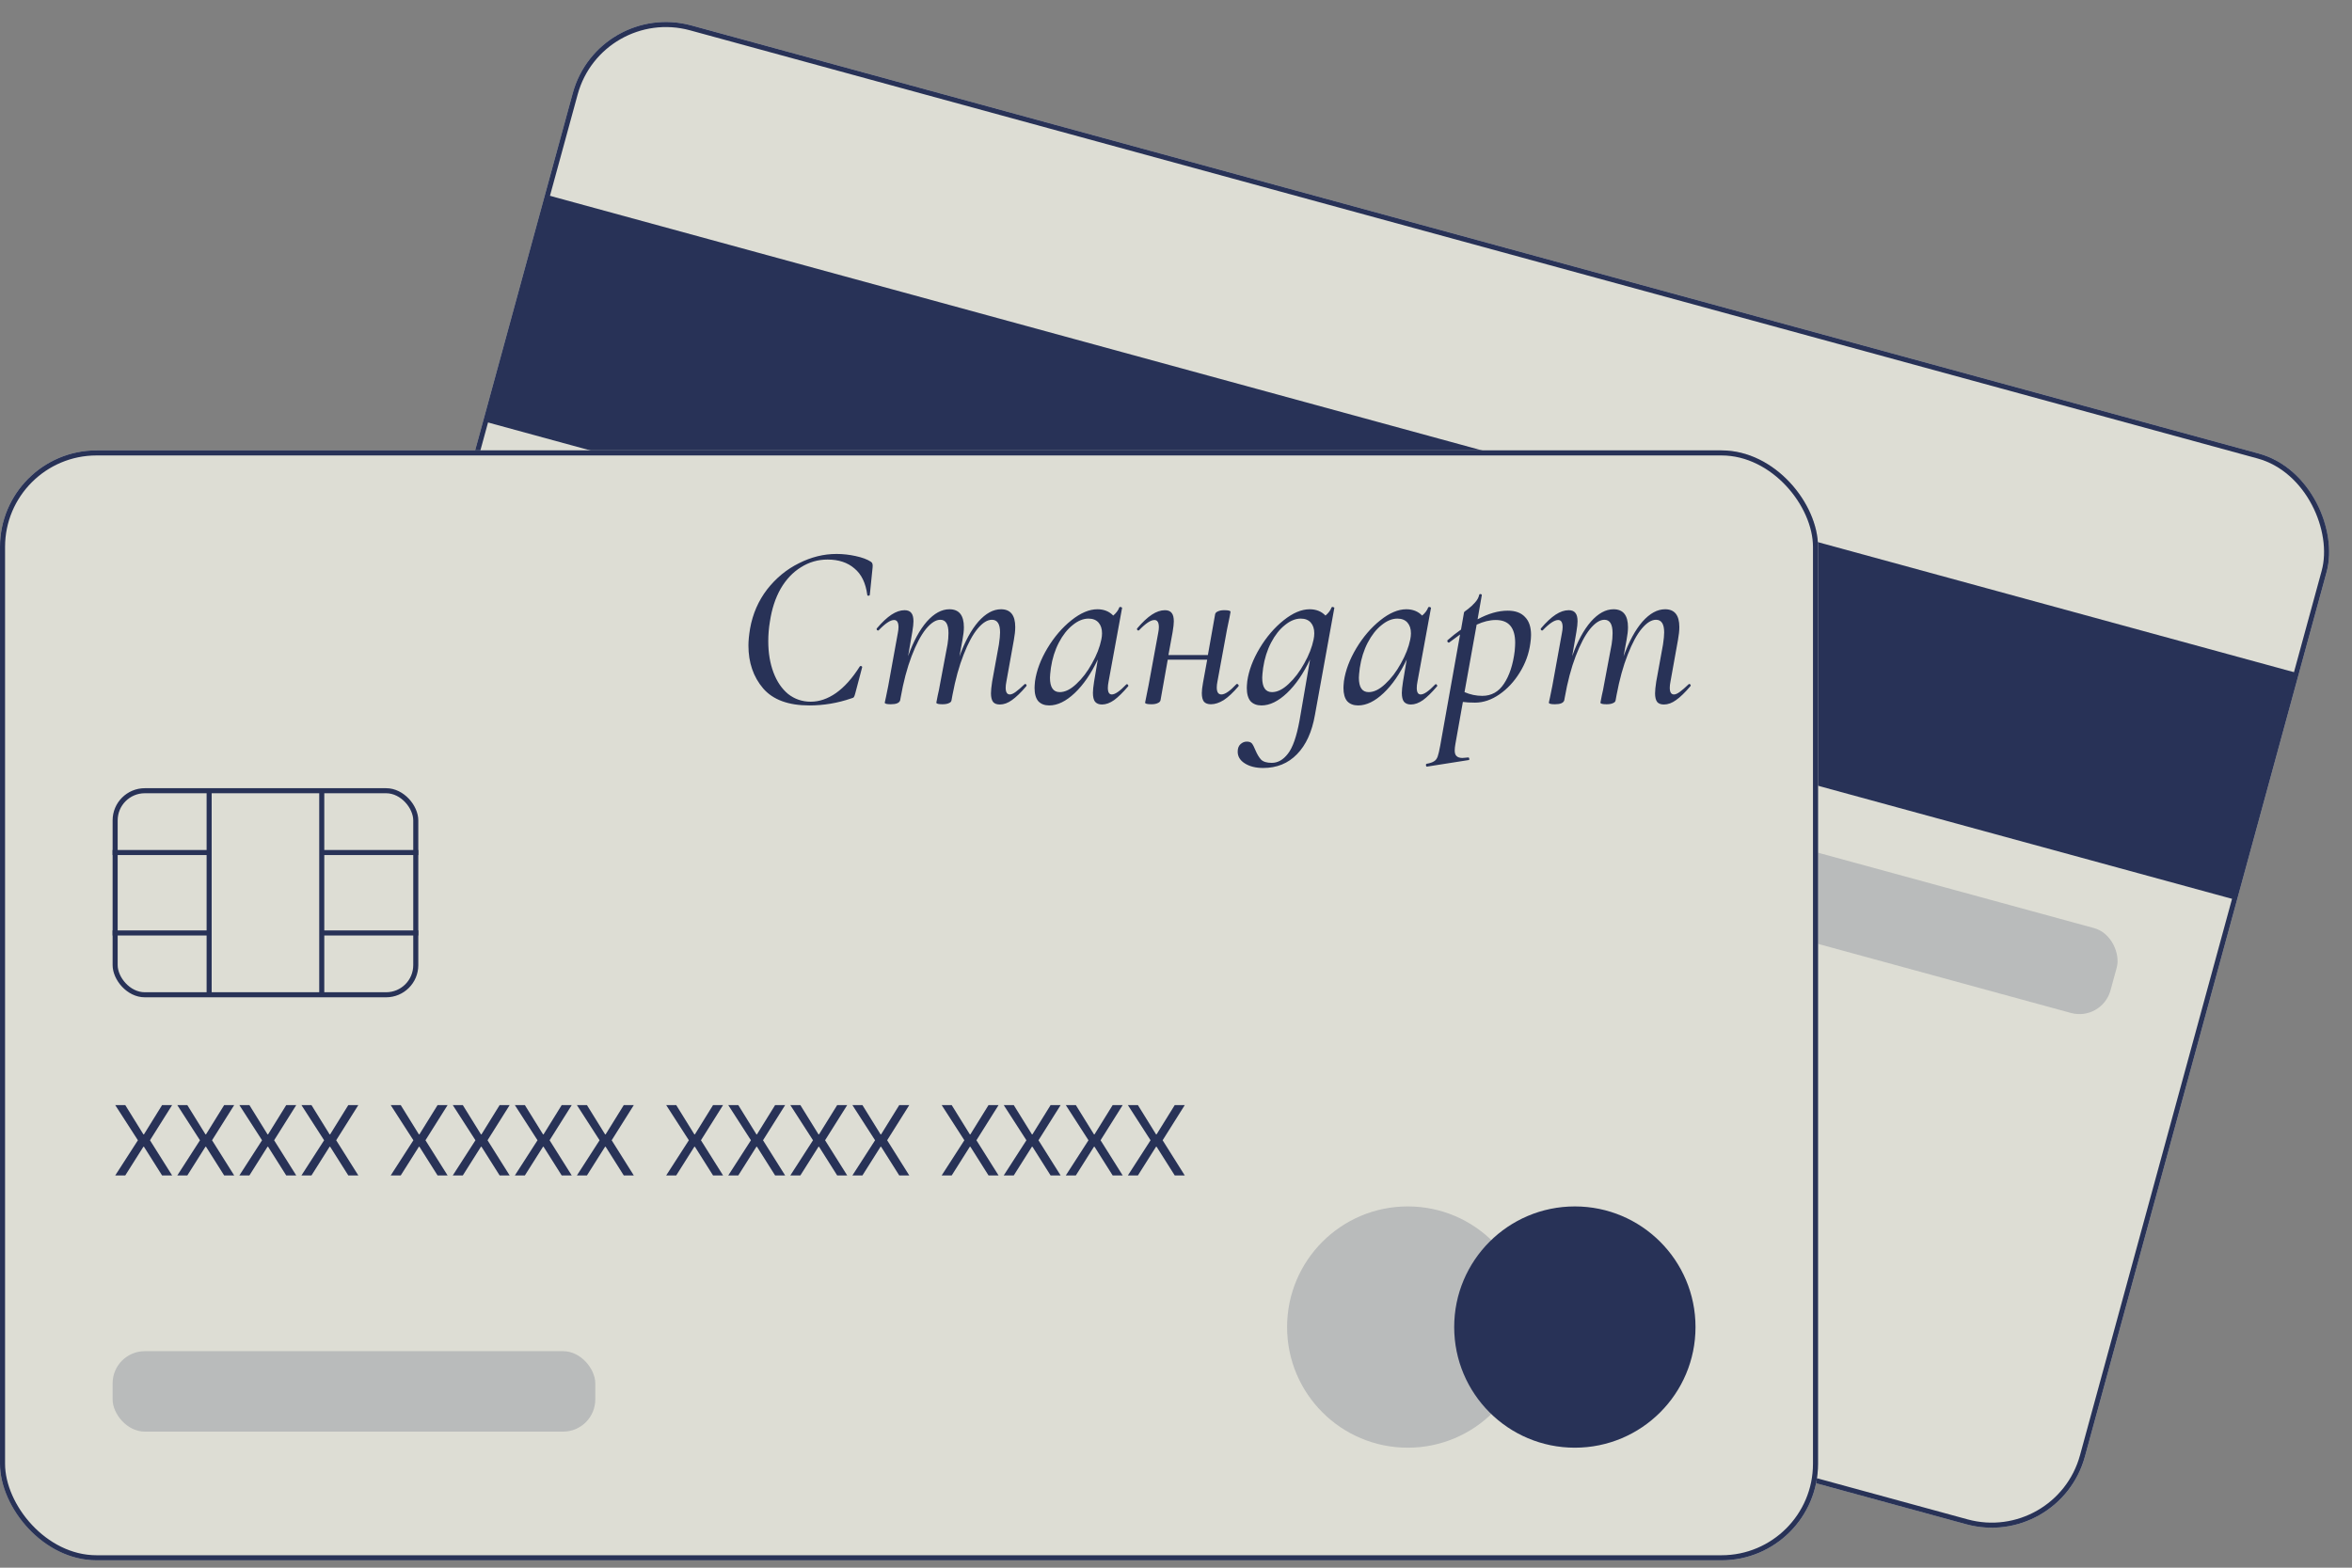 <?xml version="1.0" encoding="UTF-8"?> <svg xmlns="http://www.w3.org/2000/svg" width="186" height="124" viewBox="0 0 186 124" fill="none"><rect x="0" y="0" width="186" height="124" fill="#808080" stroke="none"/><rect x="47.309" width="143.773" height="87.79" rx="7.634" transform="rotate(15.28 47.309 0)" fill="#EDEBE0"></rect><rect x="47.398" y="0.156" width="143.518" height="87.536" rx="7.507" transform="rotate(15.28 47.398 0.156)" stroke="#283257" stroke-opacity="0.3" stroke-width="0.254"></rect><rect x="47.449" y="0.246" width="143.373" height="87.391" rx="7.434" transform="rotate(15.28 47.449 0.246)" fill="#283257" fill-opacity="0.08" stroke="#283257" stroke-width="0.4"></rect><rect x="43.213" y="15.413" width="143.464" height="18.585" transform="rotate(15.28 43.213 15.413)" fill="#283257"></rect><rect x="137.602" y="65.76" width="31.578" height="6.957" rx="2.545" transform="rotate(15.28 137.602 65.76)" fill="#283257" fill-opacity="0.2"></rect><rect y="35.625" width="143.773" height="87.79" rx="7.634" fill="#EDEBE0"></rect><rect x="0.127" y="35.752" width="143.518" height="87.536" rx="7.507" stroke="#283257" stroke-opacity="0.3" stroke-width="0.254"></rect><rect x="0.2" y="35.825" width="143.373" height="87.391" rx="7.434" fill="#283257" fill-opacity="0.08" stroke="#283257" stroke-width="0.4"></rect><path d="M64.005 55.798C62.344 55.798 61.125 55.348 60.35 54.45C59.575 53.539 59.187 52.407 59.187 51.053C59.187 50.684 59.23 50.241 59.316 49.724C59.525 48.554 59.975 47.521 60.664 46.622C61.365 45.724 62.202 45.035 63.175 44.554C64.147 44.062 65.138 43.816 66.147 43.816C66.651 43.816 67.156 43.871 67.661 43.982C68.178 44.093 68.578 44.241 68.861 44.425C68.935 44.474 68.978 44.53 68.99 44.592C69.015 44.641 69.021 44.733 69.008 44.868L68.787 47.047C68.775 47.096 68.738 47.121 68.676 47.121C68.615 47.121 68.584 47.096 68.584 47.047C68.461 46.111 68.122 45.416 67.569 44.961C67.027 44.493 66.319 44.259 65.445 44.259C64.682 44.259 63.981 44.462 63.341 44.868C62.701 45.262 62.165 45.828 61.735 46.567C61.316 47.305 61.033 48.173 60.885 49.17C60.799 49.675 60.756 50.191 60.756 50.721C60.756 51.632 60.892 52.45 61.162 53.176C61.433 53.902 61.821 54.474 62.325 54.893C62.842 55.299 63.439 55.502 64.116 55.502C64.793 55.502 65.458 55.275 66.11 54.819C66.775 54.352 67.402 53.65 67.993 52.715C68.018 52.69 68.042 52.678 68.067 52.678C68.104 52.678 68.135 52.69 68.159 52.715C68.184 52.739 68.19 52.764 68.178 52.788L67.642 54.819C67.605 54.967 67.569 55.072 67.531 55.133C67.495 55.182 67.421 55.219 67.31 55.244C66.239 55.613 65.138 55.798 64.005 55.798ZM81.007 54.136C81.032 54.111 81.056 54.099 81.081 54.099C81.118 54.099 81.149 54.124 81.174 54.173C81.198 54.21 81.192 54.247 81.155 54.284C80.737 54.776 80.361 55.139 80.029 55.373C79.709 55.607 79.389 55.724 79.069 55.724C78.823 55.724 78.644 55.656 78.534 55.521C78.423 55.373 78.367 55.145 78.367 54.838C78.367 54.628 78.398 54.321 78.46 53.914L78.995 50.979C79.056 50.573 79.087 50.253 79.087 50.019C79.087 49.355 78.872 49.022 78.441 49.022C78.084 49.022 77.709 49.256 77.315 49.724C76.933 50.179 76.564 50.862 76.207 51.773C75.85 52.672 75.555 53.742 75.321 54.985L75.247 55.392C75.235 55.49 75.167 55.564 75.044 55.613C74.921 55.675 74.749 55.705 74.527 55.705C74.207 55.705 74.047 55.662 74.047 55.576C74.06 55.502 74.097 55.312 74.158 55.004C74.232 54.696 74.287 54.425 74.324 54.191L74.933 50.961C74.983 50.665 75.007 50.37 75.007 50.075C75.007 49.373 74.792 49.022 74.361 49.022C74.004 49.022 73.623 49.268 73.216 49.761C72.823 50.253 72.447 50.967 72.09 51.902C71.734 52.838 71.444 53.933 71.223 55.188L71.186 55.392C71.124 55.601 70.878 55.705 70.447 55.705C70.127 55.705 69.967 55.662 69.967 55.576L70.06 55.151L70.244 54.247L71.001 50.075C71.038 49.89 71.056 49.736 71.056 49.613C71.056 49.231 70.94 49.041 70.706 49.041C70.41 49.041 70.004 49.312 69.487 49.853C69.475 49.865 69.457 49.871 69.432 49.871C69.395 49.871 69.364 49.853 69.34 49.816C69.315 49.767 69.315 49.73 69.34 49.705C69.758 49.213 70.146 48.85 70.503 48.616C70.86 48.382 71.204 48.265 71.537 48.265C71.783 48.265 71.961 48.339 72.072 48.487C72.183 48.622 72.238 48.844 72.238 49.151C72.238 49.336 72.207 49.613 72.146 49.982L71.814 51.902C72.232 50.733 72.724 49.822 73.29 49.17C73.869 48.518 74.466 48.191 75.081 48.191C75.844 48.191 76.226 48.665 76.226 49.613C76.226 49.884 76.189 50.216 76.115 50.61L75.875 51.921C76.306 50.739 76.804 49.822 77.37 49.17C77.949 48.518 78.546 48.191 79.161 48.191C79.912 48.191 80.287 48.659 80.287 49.594C80.287 49.89 80.25 50.234 80.177 50.628L79.586 53.914C79.549 54.099 79.53 54.259 79.53 54.395C79.53 54.752 79.641 54.93 79.863 54.93C79.986 54.93 80.14 54.862 80.324 54.727C80.509 54.592 80.737 54.395 81.007 54.136ZM89.07 54.136C89.082 54.124 89.1 54.118 89.125 54.118C89.162 54.118 89.193 54.142 89.217 54.191C89.242 54.228 89.242 54.259 89.217 54.284C88.811 54.764 88.442 55.127 88.11 55.373C87.777 55.607 87.457 55.724 87.15 55.724C86.903 55.724 86.719 55.65 86.596 55.502C86.485 55.355 86.43 55.121 86.43 54.801C86.43 54.604 86.46 54.308 86.522 53.914L86.817 52.161C86.288 53.281 85.679 54.167 84.99 54.819C84.3 55.471 83.63 55.798 82.977 55.798C82.608 55.798 82.319 55.687 82.11 55.465C81.913 55.231 81.814 54.881 81.814 54.413C81.814 54.302 81.827 54.124 81.851 53.878C81.974 53.028 82.3 52.161 82.83 51.275C83.371 50.376 84.005 49.638 84.731 49.059C85.457 48.481 86.14 48.191 86.78 48.191C87.297 48.191 87.716 48.358 88.036 48.69C88.27 48.493 88.43 48.278 88.516 48.044C88.54 48.019 88.565 48.007 88.59 48.007C88.627 48.007 88.663 48.019 88.7 48.044C88.737 48.056 88.75 48.068 88.737 48.081L87.667 53.914C87.63 54.099 87.611 54.265 87.611 54.413C87.611 54.758 87.716 54.93 87.925 54.93C88.183 54.93 88.565 54.665 89.07 54.136ZM83.808 54.745C84.227 54.745 84.663 54.53 85.119 54.099C85.587 53.668 85.999 53.127 86.356 52.474C86.725 51.822 86.971 51.194 87.094 50.592C87.131 50.419 87.15 50.253 87.15 50.093C87.15 49.736 87.057 49.453 86.873 49.244C86.688 49.035 86.424 48.93 86.079 48.93C85.66 48.93 85.242 49.102 84.823 49.447C84.405 49.779 84.042 50.241 83.734 50.831C83.427 51.422 83.217 52.087 83.107 52.825C83.057 53.219 83.033 53.478 83.033 53.601C83.033 54.364 83.291 54.745 83.808 54.745ZM97.775 54.118C97.787 54.105 97.805 54.099 97.83 54.099C97.879 54.099 97.916 54.124 97.941 54.173C97.966 54.21 97.966 54.247 97.941 54.284C97.522 54.776 97.135 55.139 96.778 55.373C96.421 55.594 96.082 55.705 95.762 55.705C95.516 55.705 95.332 55.638 95.209 55.502C95.098 55.355 95.042 55.127 95.042 54.819C95.042 54.622 95.073 54.352 95.135 54.007L95.467 52.179H92.347L91.775 55.392C91.75 55.49 91.676 55.564 91.553 55.613C91.43 55.675 91.264 55.705 91.055 55.705C90.722 55.705 90.556 55.662 90.556 55.576L90.63 55.207C90.741 54.678 90.809 54.339 90.833 54.191L91.59 50.075C91.627 49.89 91.645 49.736 91.645 49.613C91.645 49.231 91.529 49.041 91.295 49.041C90.999 49.041 90.593 49.312 90.076 49.853C90.064 49.865 90.046 49.871 90.021 49.871C89.984 49.871 89.953 49.853 89.929 49.816C89.904 49.767 89.904 49.73 89.929 49.705C90.347 49.213 90.735 48.85 91.092 48.616C91.449 48.382 91.793 48.265 92.126 48.265C92.372 48.265 92.55 48.339 92.661 48.487C92.772 48.622 92.827 48.844 92.827 49.151C92.827 49.336 92.796 49.613 92.735 49.982L92.402 51.81H95.522L96.095 48.579C96.119 48.481 96.193 48.407 96.316 48.358C96.439 48.296 96.606 48.265 96.815 48.265C97.147 48.265 97.313 48.308 97.313 48.395L97.239 48.801C97.116 49.379 97.049 49.705 97.036 49.779L96.279 53.896C96.242 54.081 96.224 54.241 96.224 54.376C96.224 54.745 96.347 54.93 96.593 54.93C96.876 54.93 97.27 54.659 97.775 54.118ZM105.301 48.044C105.325 48.019 105.35 48.007 105.375 48.007C105.411 48.007 105.448 48.019 105.485 48.044C105.522 48.056 105.535 48.068 105.522 48.081L103.99 56.536C103.756 57.89 103.282 58.93 102.568 59.656C101.867 60.382 100.975 60.745 99.891 60.745C99.301 60.745 98.814 60.622 98.433 60.376C98.064 60.142 97.879 59.834 97.879 59.453C97.879 59.194 97.953 58.998 98.101 58.862C98.248 58.727 98.415 58.659 98.599 58.659C98.784 58.659 98.919 58.708 99.005 58.807C99.091 58.918 99.184 59.096 99.282 59.342C99.418 59.662 99.565 59.908 99.725 60.081C99.898 60.253 100.181 60.339 100.575 60.339C101.055 60.339 101.479 60.099 101.848 59.619C102.23 59.139 102.538 58.259 102.771 56.979L103.602 52.161C103.073 53.281 102.464 54.167 101.775 54.819C101.085 55.471 100.415 55.798 99.762 55.798C99.393 55.798 99.104 55.687 98.894 55.465C98.698 55.231 98.599 54.881 98.599 54.413C98.599 54.302 98.611 54.124 98.636 53.878C98.759 53.028 99.085 52.161 99.615 51.275C100.156 50.376 100.79 49.638 101.516 49.059C102.242 48.481 102.925 48.191 103.565 48.191C104.082 48.191 104.501 48.358 104.821 48.69C105.055 48.493 105.215 48.278 105.301 48.044ZM100.593 54.745C101.011 54.745 101.448 54.53 101.904 54.099C102.371 53.668 102.784 53.127 103.141 52.474C103.51 51.822 103.756 51.194 103.879 50.592C103.916 50.419 103.935 50.253 103.935 50.093C103.935 49.736 103.842 49.453 103.658 49.244C103.473 49.035 103.208 48.93 102.864 48.93C102.445 48.93 102.027 49.102 101.608 49.447C101.19 49.779 100.827 50.241 100.519 50.831C100.211 51.422 100.002 52.087 99.891 52.825C99.842 53.219 99.818 53.478 99.818 53.601C99.818 54.364 100.076 54.745 100.593 54.745ZM113.499 54.136C113.511 54.124 113.53 54.118 113.554 54.118C113.591 54.118 113.622 54.142 113.646 54.191C113.671 54.228 113.671 54.259 113.646 54.284C113.24 54.764 112.871 55.127 112.539 55.373C112.206 55.607 111.886 55.724 111.579 55.724C111.333 55.724 111.148 55.65 111.025 55.502C110.914 55.355 110.859 55.121 110.859 54.801C110.859 54.604 110.89 54.308 110.951 53.914L111.246 52.161C110.717 53.281 110.108 54.167 109.419 54.819C108.73 55.471 108.059 55.798 107.406 55.798C107.037 55.798 106.748 55.687 106.539 55.465C106.342 55.231 106.243 54.881 106.243 54.413C106.243 54.302 106.256 54.124 106.28 53.878C106.403 53.028 106.73 52.161 107.259 51.275C107.8 50.376 108.434 49.638 109.16 49.059C109.886 48.481 110.57 48.191 111.21 48.191C111.726 48.191 112.145 48.358 112.465 48.69C112.699 48.493 112.859 48.278 112.945 48.044C112.97 48.019 112.994 48.007 113.019 48.007C113.056 48.007 113.093 48.019 113.13 48.044C113.166 48.056 113.179 48.068 113.166 48.081L112.096 53.914C112.059 54.099 112.04 54.265 112.04 54.413C112.04 54.758 112.145 54.93 112.354 54.93C112.613 54.93 112.994 54.665 113.499 54.136ZM108.237 54.745C108.656 54.745 109.093 54.53 109.548 54.099C110.016 53.668 110.428 53.127 110.785 52.474C111.154 51.822 111.4 51.194 111.523 50.592C111.56 50.419 111.579 50.253 111.579 50.093C111.579 49.736 111.486 49.453 111.302 49.244C111.117 49.035 110.853 48.93 110.508 48.93C110.09 48.93 109.671 49.102 109.253 49.447C108.834 49.779 108.471 50.241 108.163 50.831C107.856 51.422 107.646 52.087 107.536 52.825C107.486 53.219 107.462 53.478 107.462 53.601C107.462 54.364 107.72 54.745 108.237 54.745ZM119.231 48.302C119.835 48.302 120.29 48.468 120.598 48.801C120.918 49.121 121.078 49.594 121.078 50.222C121.078 50.419 121.059 50.641 121.022 50.887C120.911 51.712 120.628 52.487 120.173 53.213C119.73 53.927 119.195 54.499 118.567 54.93C117.939 55.361 117.299 55.576 116.647 55.576C116.265 55.576 115.945 55.558 115.687 55.521L115.096 58.844C115.059 59.053 115.041 59.225 115.041 59.361C115.041 59.57 115.09 59.718 115.188 59.804C115.287 59.902 115.441 59.952 115.65 59.952C115.724 59.952 115.871 59.939 116.093 59.914C116.142 59.902 116.173 59.927 116.185 59.988C116.21 60.062 116.198 60.105 116.148 60.118L112.862 60.635C112.813 60.647 112.782 60.616 112.77 60.542C112.758 60.468 112.776 60.425 112.825 60.413C113.096 60.364 113.293 60.296 113.416 60.21C113.539 60.136 113.631 60.013 113.693 59.841C113.755 59.668 113.822 59.379 113.896 58.973L115.465 50.185C115.391 50.234 115.108 50.444 114.616 50.813L114.579 50.831C114.53 50.831 114.493 50.807 114.468 50.758C114.444 50.696 114.45 50.653 114.487 50.628C114.819 50.333 115.17 50.056 115.539 49.798L115.779 48.431C115.779 48.407 115.884 48.321 116.093 48.173C116.302 48.013 116.487 47.841 116.647 47.656C116.819 47.471 116.93 47.268 116.979 47.047C116.991 46.998 117.028 46.979 117.09 46.992C117.164 47.004 117.195 47.035 117.182 47.084L116.85 48.985C117.699 48.53 118.493 48.302 119.231 48.302ZM119.785 51.496C119.81 51.201 119.822 50.985 119.822 50.85C119.822 49.644 119.311 49.041 118.29 49.041C117.81 49.041 117.305 49.164 116.776 49.41L115.816 54.745C116.271 54.942 116.739 55.041 117.219 55.041C117.945 55.041 118.518 54.721 118.936 54.081C119.367 53.441 119.65 52.579 119.785 51.496ZM133.525 54.136C133.55 54.111 133.575 54.099 133.599 54.099C133.636 54.099 133.667 54.124 133.691 54.173C133.716 54.21 133.71 54.247 133.673 54.284C133.255 54.776 132.879 55.139 132.547 55.373C132.227 55.607 131.907 55.724 131.587 55.724C131.341 55.724 131.162 55.656 131.051 55.521C130.941 55.373 130.885 55.145 130.885 54.838C130.885 54.628 130.916 54.321 130.978 53.914L131.513 50.979C131.575 50.573 131.605 50.253 131.605 50.019C131.605 49.355 131.39 49.022 130.959 49.022C130.602 49.022 130.227 49.256 129.833 49.724C129.451 50.179 129.082 50.862 128.725 51.773C128.368 52.672 128.073 53.742 127.839 54.985L127.765 55.392C127.753 55.49 127.685 55.564 127.562 55.613C127.439 55.675 127.267 55.705 127.045 55.705C126.725 55.705 126.565 55.662 126.565 55.576C126.578 55.502 126.615 55.312 126.676 55.004C126.75 54.696 126.805 54.425 126.842 54.191L127.451 50.961C127.501 50.665 127.525 50.37 127.525 50.075C127.525 49.373 127.31 49.022 126.879 49.022C126.522 49.022 126.141 49.268 125.735 49.761C125.341 50.253 124.965 50.967 124.608 51.902C124.251 52.838 123.962 53.933 123.741 55.188L123.704 55.392C123.642 55.601 123.396 55.705 122.965 55.705C122.645 55.705 122.485 55.662 122.485 55.576L122.578 55.151L122.762 54.247L123.519 50.075C123.556 49.89 123.575 49.736 123.575 49.613C123.575 49.231 123.458 49.041 123.224 49.041C122.928 49.041 122.522 49.312 122.005 49.853C121.993 49.865 121.975 49.871 121.95 49.871C121.913 49.871 121.882 49.853 121.858 49.816C121.833 49.767 121.833 49.73 121.858 49.705C122.276 49.213 122.664 48.85 123.021 48.616C123.378 48.382 123.722 48.265 124.055 48.265C124.301 48.265 124.479 48.339 124.59 48.487C124.701 48.622 124.756 48.844 124.756 49.151C124.756 49.336 124.725 49.613 124.664 49.982L124.331 51.902C124.75 50.733 125.242 49.822 125.808 49.17C126.387 48.518 126.984 48.191 127.599 48.191C128.362 48.191 128.744 48.665 128.744 49.613C128.744 49.884 128.707 50.216 128.633 50.61L128.393 51.921C128.824 50.739 129.322 49.822 129.888 49.17C130.467 48.518 131.064 48.191 131.679 48.191C132.43 48.191 132.805 48.659 132.805 49.594C132.805 49.89 132.768 50.234 132.695 50.628L132.104 53.914C132.067 54.099 132.048 54.259 132.048 54.395C132.048 54.752 132.159 54.93 132.381 54.93C132.504 54.93 132.658 54.862 132.842 54.727C133.027 54.592 133.255 54.395 133.525 54.136Z" fill="#283257"></path><path d="M16.539 62.5V78.5" stroke="#283257" stroke-width="0.4"></path><path d="M25.445 62.5V78.5" stroke="#283257" stroke-width="0.4"></path><path d="M25.445 73.795L33.079 73.795" stroke="#283257" stroke-width="0.4"></path><path d="M8.906 73.795L16.54 73.795" stroke="#283257" stroke-width="0.4"></path><path d="M25.445 67.433L33.079 67.433" stroke="#283257" stroke-width="0.4"></path><path d="M8.906 67.433L16.54 67.433" stroke="#283257" stroke-width="0.4"></path><rect x="9.106" y="62.544" width="23.774" height="16.14" rx="2.345" stroke="#283257" stroke-width="0.4"></rect><circle cx="111.328" cy="104.967" r="9.542" fill="#283257" fill-opacity="0.2"></circle><circle cx="124.542" cy="104.967" r="9.542" fill="#283257"></circle><path d="M9.906 87.41L11.34 89.724H11.384L12.818 87.41H13.612L11.862 90.192L13.612 92.974H12.818L11.384 90.703H11.34L9.906 92.974H9.113L10.906 90.192L9.113 87.41H9.906ZM14.814 87.41L16.249 89.724H16.292L17.727 87.41H18.52L16.77 90.192L18.52 92.974H17.727L16.292 90.703H16.249L14.814 92.974H14.021L15.814 90.192L14.021 87.41H14.814ZM19.723 87.41L21.157 89.724H21.201L22.635 87.41H23.428L21.679 90.192L23.428 92.974H22.635L21.201 90.703H21.157L19.723 92.974H18.93L20.723 90.192L18.93 87.41H19.723ZM24.631 87.41L26.066 89.724H26.109L27.544 87.41H28.337L26.587 90.192L28.337 92.974H27.544L26.109 90.703H26.066L24.631 92.974H23.838L25.631 90.192L23.838 87.41H24.631ZM31.691 87.41L33.126 89.724H33.169L34.604 87.41H35.397L33.647 90.192L35.397 92.974H34.604L33.169 90.703H33.126L31.691 92.974H30.898L32.691 90.192L30.898 87.41H31.691ZM36.6 87.41L38.034 89.724H38.078L39.512 87.41H40.305L38.556 90.192L40.305 92.974H39.512L38.078 90.703H38.034L36.6 92.974H35.806L37.599 90.192L35.806 87.41H36.6ZM41.508 87.41L42.943 89.724H42.986L44.42 87.41H45.214L43.464 90.192L45.214 92.974H44.42L42.986 90.703H42.943L41.508 92.974H40.715L42.508 90.192L40.715 87.41H41.508ZM46.417 87.41L47.851 89.724H47.895L49.329 87.41H50.122L48.373 90.192L50.122 92.974H49.329L47.895 90.703H47.851L46.417 92.974H45.623L47.416 90.192L45.623 87.41H46.417ZM53.477 87.41L54.911 89.724H54.955L56.389 87.41H57.182L55.433 90.192L57.182 92.974H56.389L54.955 90.703H54.911L53.477 92.974H52.683L54.476 90.192L52.683 87.41H53.477ZM58.385 87.41L59.819 89.724H59.863L61.297 87.41H62.091L60.341 90.192L62.091 92.974H61.297L59.863 90.703H59.819L58.385 92.974H57.592L59.385 90.192L57.592 87.41H58.385ZM63.294 87.41L64.728 89.724H64.771L66.206 87.41H66.999L65.249 90.192L66.999 92.974H66.206L64.771 90.703H64.728L63.294 92.974H62.5L64.293 90.192L62.5 87.41H63.294ZM68.202 87.41L69.636 89.724H69.68L71.114 87.41H71.907L70.158 90.192L71.907 92.974H71.114L69.68 90.703H69.636L68.202 92.974H67.409L69.202 90.192L67.409 87.41H68.202ZM75.262 87.41L76.696 89.724H76.74L78.174 87.41H78.968L77.218 90.192L78.968 92.974H78.174L76.74 90.703H76.696L75.262 92.974H74.469L76.262 90.192L74.469 87.41H75.262ZM80.17 87.41L81.605 89.724H81.648L83.083 87.41H83.876L82.126 90.192L83.876 92.974H83.083L81.648 90.703H81.605L80.17 92.974H79.377L81.17 90.192L79.377 87.41H80.17ZM85.079 87.41L86.513 89.724H86.557L87.991 87.41H88.784L87.035 90.192L88.784 92.974H87.991L86.557 90.703H86.513L85.079 92.974H84.285L86.079 90.192L84.285 87.41H85.079ZM89.987 87.41L91.422 89.724H91.465L92.9 87.41H93.693L91.943 90.192L93.693 92.974H92.9L91.465 90.703H91.422L89.987 92.974H89.194L90.987 90.192L89.194 87.41H89.987Z" fill="#283257"></path><rect x="8.906" y="106.875" width="38.17" height="6.362" rx="2.545" fill="#283257" fill-opacity="0.2"></rect></svg> 